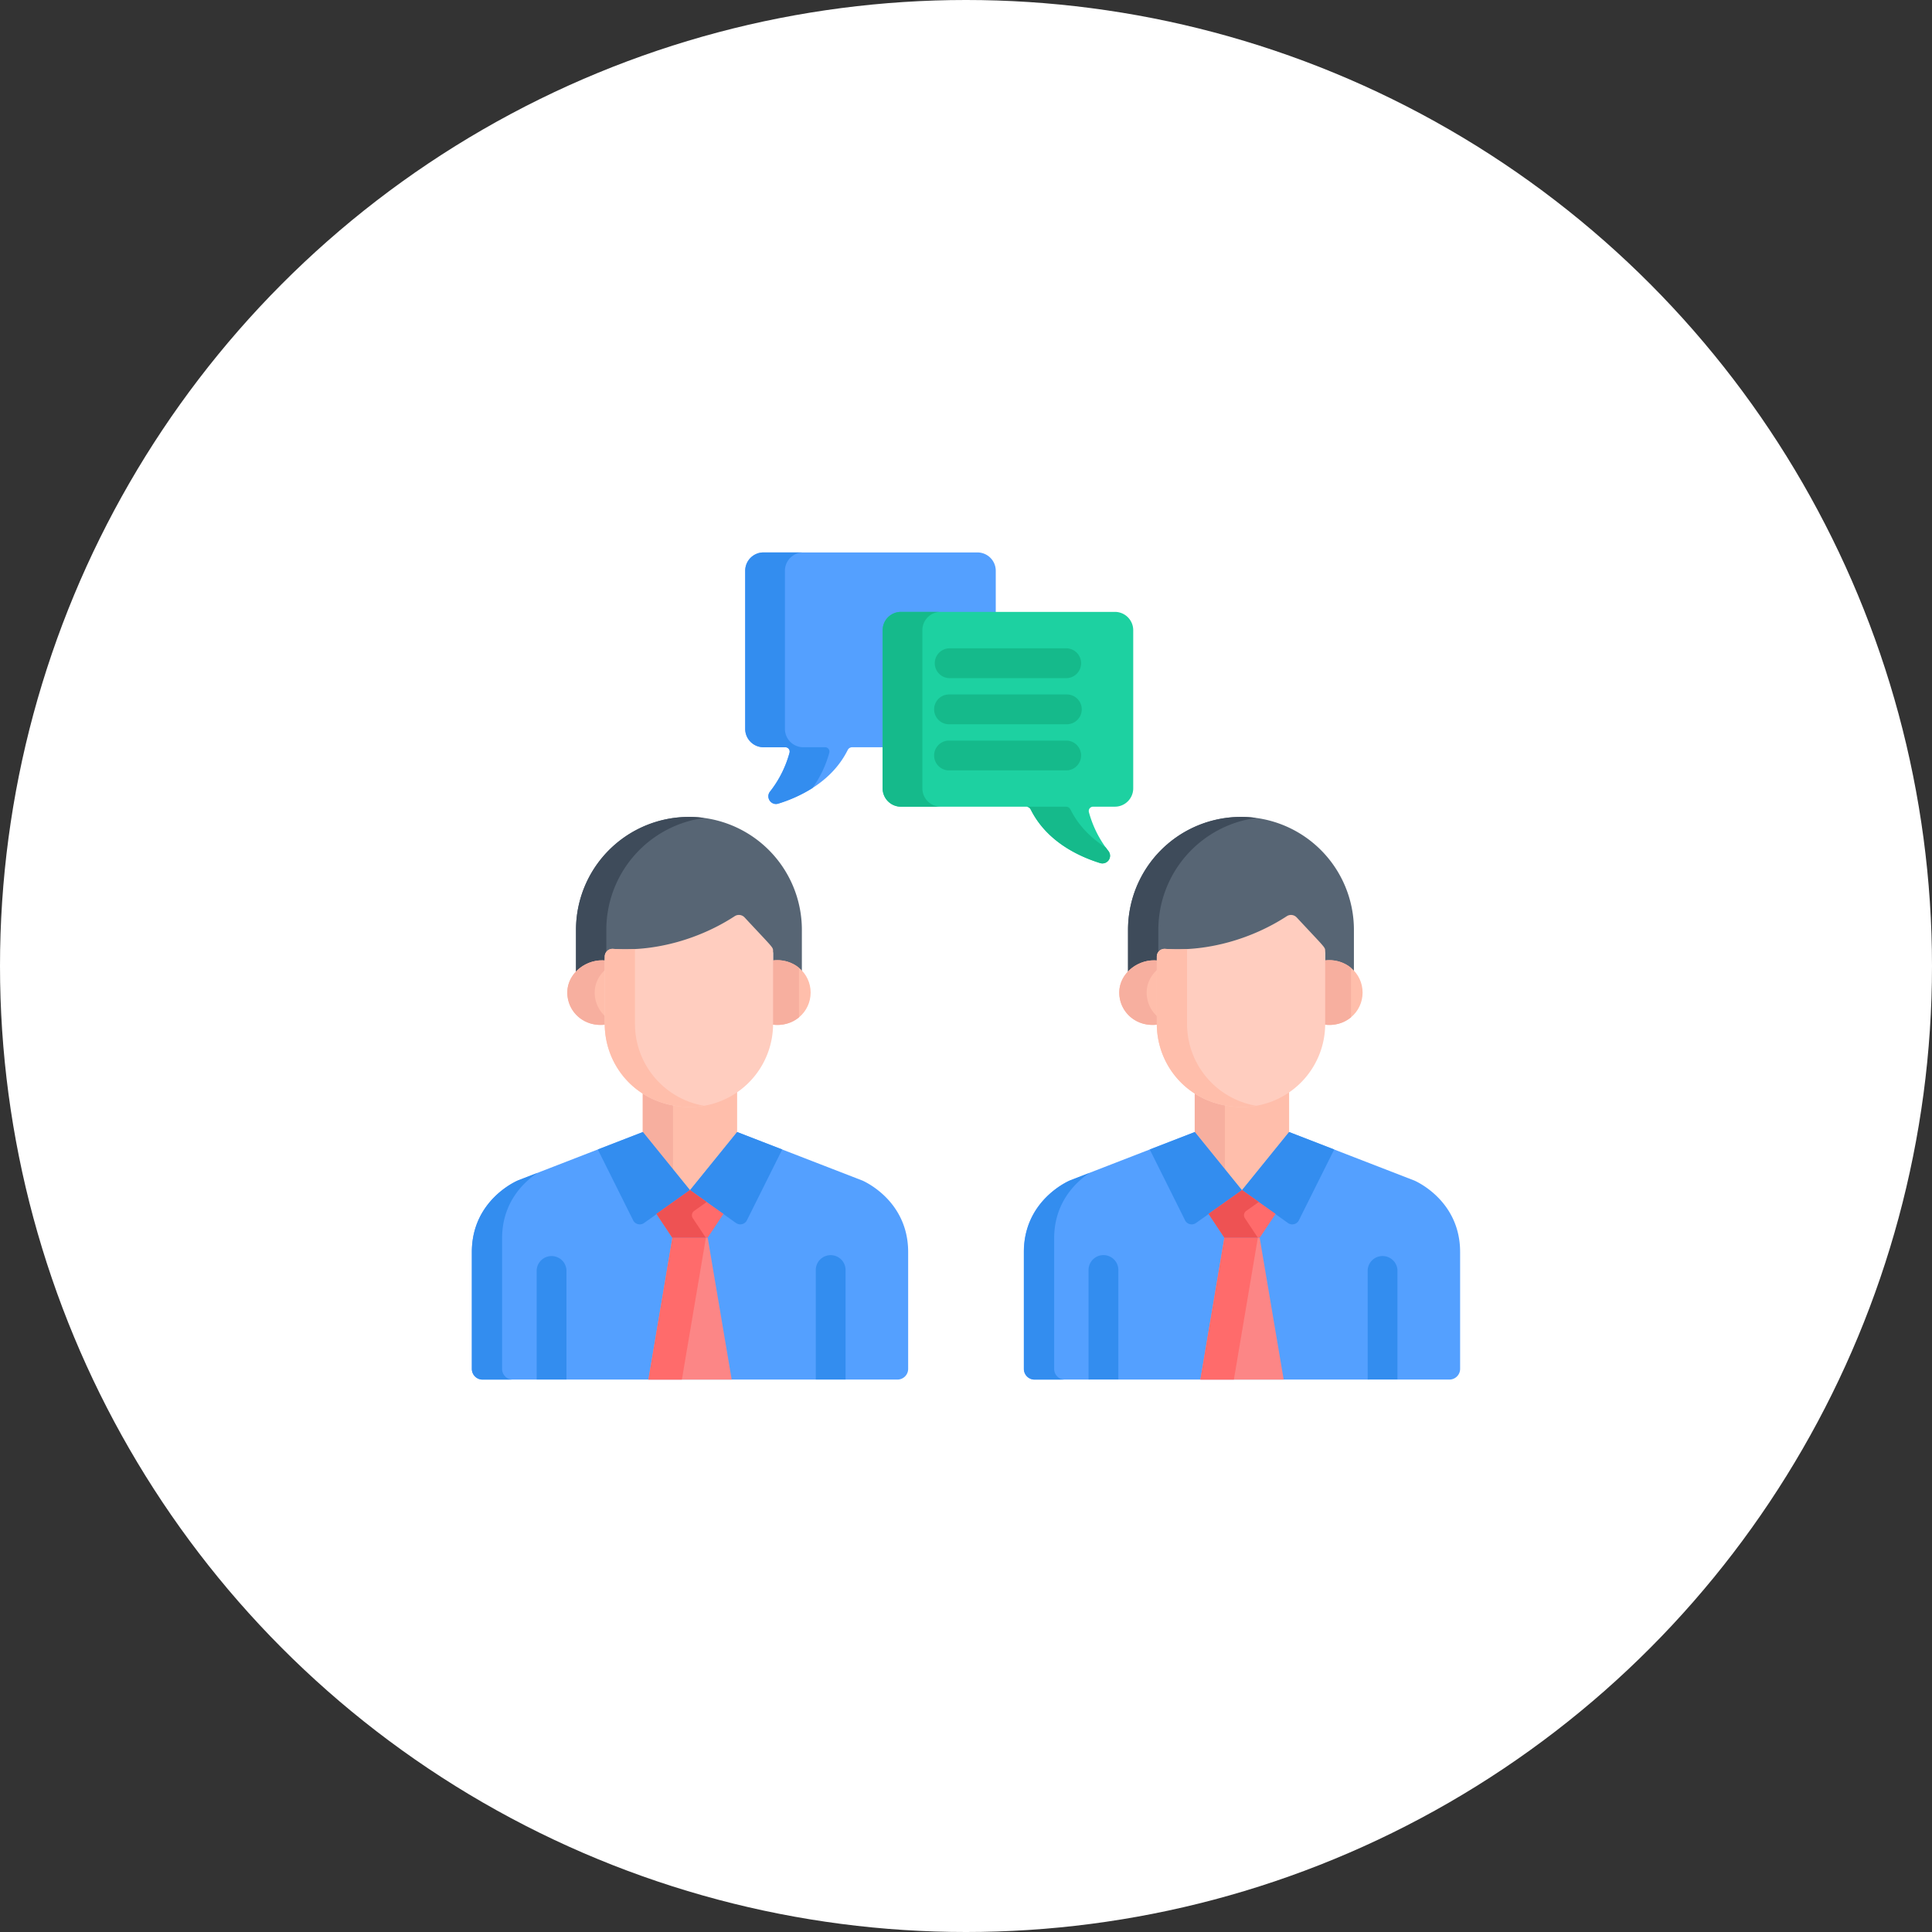 <svg xmlns="http://www.w3.org/2000/svg" width="65" height="65" fill="none"><rect width="100%" height="100%" fill="#333333" stroke="none"/><circle cx="32.5" cy="32.5" r="32.5" fill="#fff"/><path fill="#576574" d="M23.179 27.484a3.8 3.8 0 0 0-3.8 3.8v1.504c.254-.236.615-.364.968-.316v-.19c0-.15.128-.27.277-.258 1.47.106 2.965-.361 4.095-1.1a.26.26 0 0 1 .331.04c.966 1.04.96 1 .96 1.135v.372c.387-.058.73.061.968.283v-1.47a3.8 3.8 0 0 0-3.8-3.8"/><path fill="#3E4B5A" d="M20.399 31.284a3.8 3.8 0 0 1 3.29-3.765 3.8 3.8 0 0 0-4.31 3.765v1.504c.254-.236.615-.364.968-.316v-.19a.26.26 0 0 1 .052-.155z"/><path fill="#FFBEAB" d="M25.96 32.32v2.148c.736.112 1.313-.42 1.313-1.074s-.578-1.185-1.312-1.075m-5.562 2.08v-2.08c-.642-.086-1.312.407-1.312 1.074 0 .653.576 1.186 1.313 1.074z"/><path fill="#F7AF9F" d="M26.882 32.562a1.16 1.16 0 0 0-.921-.243v2.082l-.002.067c.363.055.688-.047.923-.242zm-6.484 1.664a1.08 1.08 0 0 1-.39-.832c0-.322.156-.603.39-.799v-.275c-.642-.086-1.312.407-1.312 1.074 0 .653.576 1.186 1.313 1.074l-.001-.067z"/><path fill="#FFBEAB" d="M23.22 37.149a2.93 2.93 0 0 1-1.595-.45v1.49l1.588 1.96 1.587-1.96v-1.533a2.8 2.8 0 0 1-1.58.493"/><path fill="#F7AF9F" d="M22.642 37.093a2.8 2.8 0 0 1-1.017-.398v1.492l1.017 1.255z"/><path fill="#54A0FF" d="m29 39.713-4.2-1.627-1.588 1.96-1.588-1.96-4.195 1.627s-1.554.638-1.554 2.41v3.93a.36.36 0 0 0 .361.361h13.96a.36.36 0 0 0 .358-.358v-3.934c0-1.77-1.554-2.41-1.554-2.41"/><path fill="#338DEF" d="M16.892 46.054v-4.388c0-1.215.731-1.897 1.19-2.205l-.654.253s-1.553.639-1.553 2.41v3.93a.36.36 0 0 0 .361.362h1.017a.36.36 0 0 1-.361-.362"/><path fill="#FFCDBF" d="M25.049 30.864a.26.26 0 0 0-.331-.04c-1.13.738-2.626 1.205-4.095 1.1a.26.26 0 0 0-.277.257v2.27c0 1.46 1.143 2.792 2.872 2.792a2.795 2.795 0 0 0 2.791-2.792v-2.453c0-.136.006-.095-.96-1.134"/><path fill="#FFBEAB" d="M21.363 34.45v-2.522a6 6 0 0 1-.74-.005.26.26 0 0 0-.277.258v2.27c0 1.459 1.143 2.791 2.872 2.791q.24 0 .468-.04a2.796 2.796 0 0 1-2.323-2.751"/><path fill="#338DEF" d="m25.13 41.053 1.187-2.38-1.516-.587-1.588 1.96 1.548 1.1a.25.25 0 0 0 .369-.093"/><path fill="#338DEF" d="m21.3 41.053-1.187-2.38 1.517-.587 1.588 1.96-1.548 1.1a.25.25 0 0 1-.37-.093"/><path fill="#FF6B6B" d="M23.214 40.04h-.002l-1.126.8.532.801h1.19l.532-.8z"/><path fill="#FC8686" d="M21.815 46.415h2.802l-.806-4.767h-1.19z"/><path fill="#EE5253" d="m23.776 40.44-.562-.4h-.002l-1.126.8.532.801h1.127l-.437-.658a.18.18 0 0 1 .045-.243z"/><path fill="#FF6B6B" d="m22.621 41.648-.806 4.767h1.126l.807-4.767z"/><path fill="#54A0FF" d="M29.896 21.403a.617.617 0 0 1 .617-.617h2.988v-1.583a.617.617 0 0 0-.617-.617h-7.197a.617.617 0 0 0-.617.617v5.32a.617.617 0 0 0 .617.617h.734a.15.15 0 0 1 .143.117.2.2 0 0 1-.002.067c-.106.388-.3.854-.656 1.306-.157.2.035.482.278.407.754-.235 1.805-.74 2.335-1.801a.17.17 0 0 1 .152-.096h1.225z"/><path fill="#338DEF" d="M27.9 25.324a.146.146 0 0 0-.141-.184h-.734a.617.617 0 0 1-.617-.617v-5.32c0-.34.276-.617.617-.617H25.69a.617.617 0 0 0-.617.617v5.32c0 .34.276.617.617.617h.733a.146.146 0 0 1 .141.184c-.105.388-.3.854-.655 1.307-.158.2.035.481.277.406a4.8 4.8 0 0 0 1.147-.523 3.7 3.7 0 0 0 .568-1.19m-8.843 21.088v-3.683a.502.502 0 0 0-1.002 0v3.683zm9.39 0v-3.683a.501.501 0 0 0-1.002 0v3.683z"/><path fill="#1DD1A1" d="M30.312 20.586h7.197a.617.617 0 0 1 .617.617v5.32a.617.617 0 0 1-.617.617h-.733a.146.146 0 0 0-.141.184c.105.388.3.854.655 1.306a.258.258 0 0 1-.278.407c-.754-.235-1.804-.74-2.334-1.801a.17.17 0 0 0-.152-.096h-4.214a.617.617 0 0 1-.617-.617v-5.32c0-.34.277-.617.617-.617"/><path fill="#15BA8B" d="M31.032 26.523v-5.32a.617.617 0 0 1 .617-.617h-1.337a.617.617 0 0 0-.617.617v5.32a.617.617 0 0 0 .617.617h1.337a.617.617 0 0 1-.617-.617m6.171 1.991c-.462-.294-.902-.704-1.188-1.278a.17.17 0 0 0-.153-.096h-1.336a.17.17 0 0 1 .152.096c.53 1.06 1.58 1.566 2.334 1.801a.257.257 0 0 0 .278-.406z"/><path fill="#15BA8B" d="M35.893 25.919h-3.964a.501.501 0 0 1 0-1.003h3.964a.502.502 0 0 1 0 1.003m0-1.552h-3.964a.501.501 0 0 1 0-1.003h3.964a.501.501 0 0 1 0 1.003m0-1.552h-3.964a.502.502 0 0 1 0-1.003h3.964a.502.502 0 0 1 0 1.003"/><path fill="#576574" d="M41.75 27.484a3.8 3.8 0 0 0-3.799 3.8v1.504c.254-.236.615-.364.968-.316v-.19c0-.15.129-.27.278-.258 1.469.106 2.964-.361 4.094-1.1a.26.26 0 0 1 .331.04c.967 1.04.96 1 .96 1.135v.372c.387-.058.73.061.969.283v-1.47a3.8 3.8 0 0 0-3.8-3.8"/><path fill="#3E4B5A" d="M38.971 31.284a3.8 3.8 0 0 1 3.29-3.765 3.8 3.8 0 0 0-4.31 3.765v1.504c.254-.236.615-.364.968-.316 0-.198-.012-.26.052-.345z"/><path fill="#FFBEAB" d="M44.531 32.32v2.08l-.002.068c.737.112 1.314-.42 1.314-1.074s-.577-1.185-1.312-1.075m-5.563 2.08v-2.08c-.641-.086-1.312.407-1.312 1.074 0 .653.576 1.186 1.314 1.074z"/><path fill="#F7AF9F" d="M45.453 32.562a1.16 1.16 0 0 0-.922-.243v2.082l-.002.067c.364.055.688-.047.924-.242zm-6.485 1.664a1.08 1.08 0 0 1-.39-.832c0-.322.156-.603.39-.799v-.275c-.641-.086-1.312.407-1.312 1.074 0 .653.576 1.186 1.314 1.074l-.002-.067z"/><path fill="#FFBEAB" d="M41.79 37.149a2.93 2.93 0 0 1-1.595-.45v1.49l1.588 1.96 1.588-1.96v-1.533a2.8 2.8 0 0 1-1.581.493"/><path fill="#F7AF9F" d="M41.212 37.093a2.9 2.9 0 0 1-1.017-.398v1.492l1.017 1.255z"/><path fill="#54A0FF" d="m47.57 39.713-4.2-1.627-1.587 1.96-1.588-1.96-4.196 1.627s-1.554.638-1.554 2.41v3.93a.36.36 0 0 0 .362.361h13.959a.36.36 0 0 0 .358-.358v-3.934c0-1.77-1.554-2.41-1.554-2.41"/><path fill="#338DEF" d="M35.466 46.054v-4.388c0-1.215.731-1.897 1.19-2.205l-.653.253s-1.554.639-1.554 2.41v3.93a.36.36 0 0 0 .362.362h1.017a.36.36 0 0 1-.362-.362"/><path fill="#FFCDBF" d="M43.623 30.864a.26.26 0 0 0-.33-.04c-1.131.738-2.626 1.205-4.096 1.1a.26.26 0 0 0-.277.257v2.27c0 1.46 1.143 2.792 2.872 2.792a2.795 2.795 0 0 0 2.792-2.792v-2.453c0-.136.006-.095-.96-1.134"/><path fill="#FFBEAB" d="M39.937 34.45v-2.522a6 6 0 0 1-.74-.005.26.26 0 0 0-.277.258v2.27c0 1.459 1.143 2.791 2.872 2.791q.24 0 .468-.04a2.796 2.796 0 0 1-2.323-2.751"/><path fill="#338DEF" d="m43.7 41.053 1.188-2.38-1.517-.587-1.588 1.96 1.548 1.1a.25.25 0 0 0 .37-.093"/><path fill="#338DEF" d="m39.869 41.053-1.187-2.38 1.516-.587 1.588 1.96-1.548 1.1a.25.25 0 0 1-.37-.093"/><path fill="#FF6B6B" d="m41.788 40.04-1.126.8.532.801h1.19l.532-.8z"/><path fill="#FC8686" d="M40.385 46.415h2.803l-.807-4.767h-1.19z"/><path fill="#EE5253" d="m42.35 40.44-.562-.4h-.002l-1.126.8.532.801h1.127l-.437-.658a.18.18 0 0 1 .045-.243z"/><path fill="#FF6B6B" d="m41.192 41.648-.807 4.767h1.127l.806-4.767z"/><path fill="#338DEF" d="M37.626 46.41v-3.682a.501.501 0 0 0-1.003 0v3.683zm9.39 0v-3.682a.502.502 0 0 0-1.002 0v3.683z"/></svg>